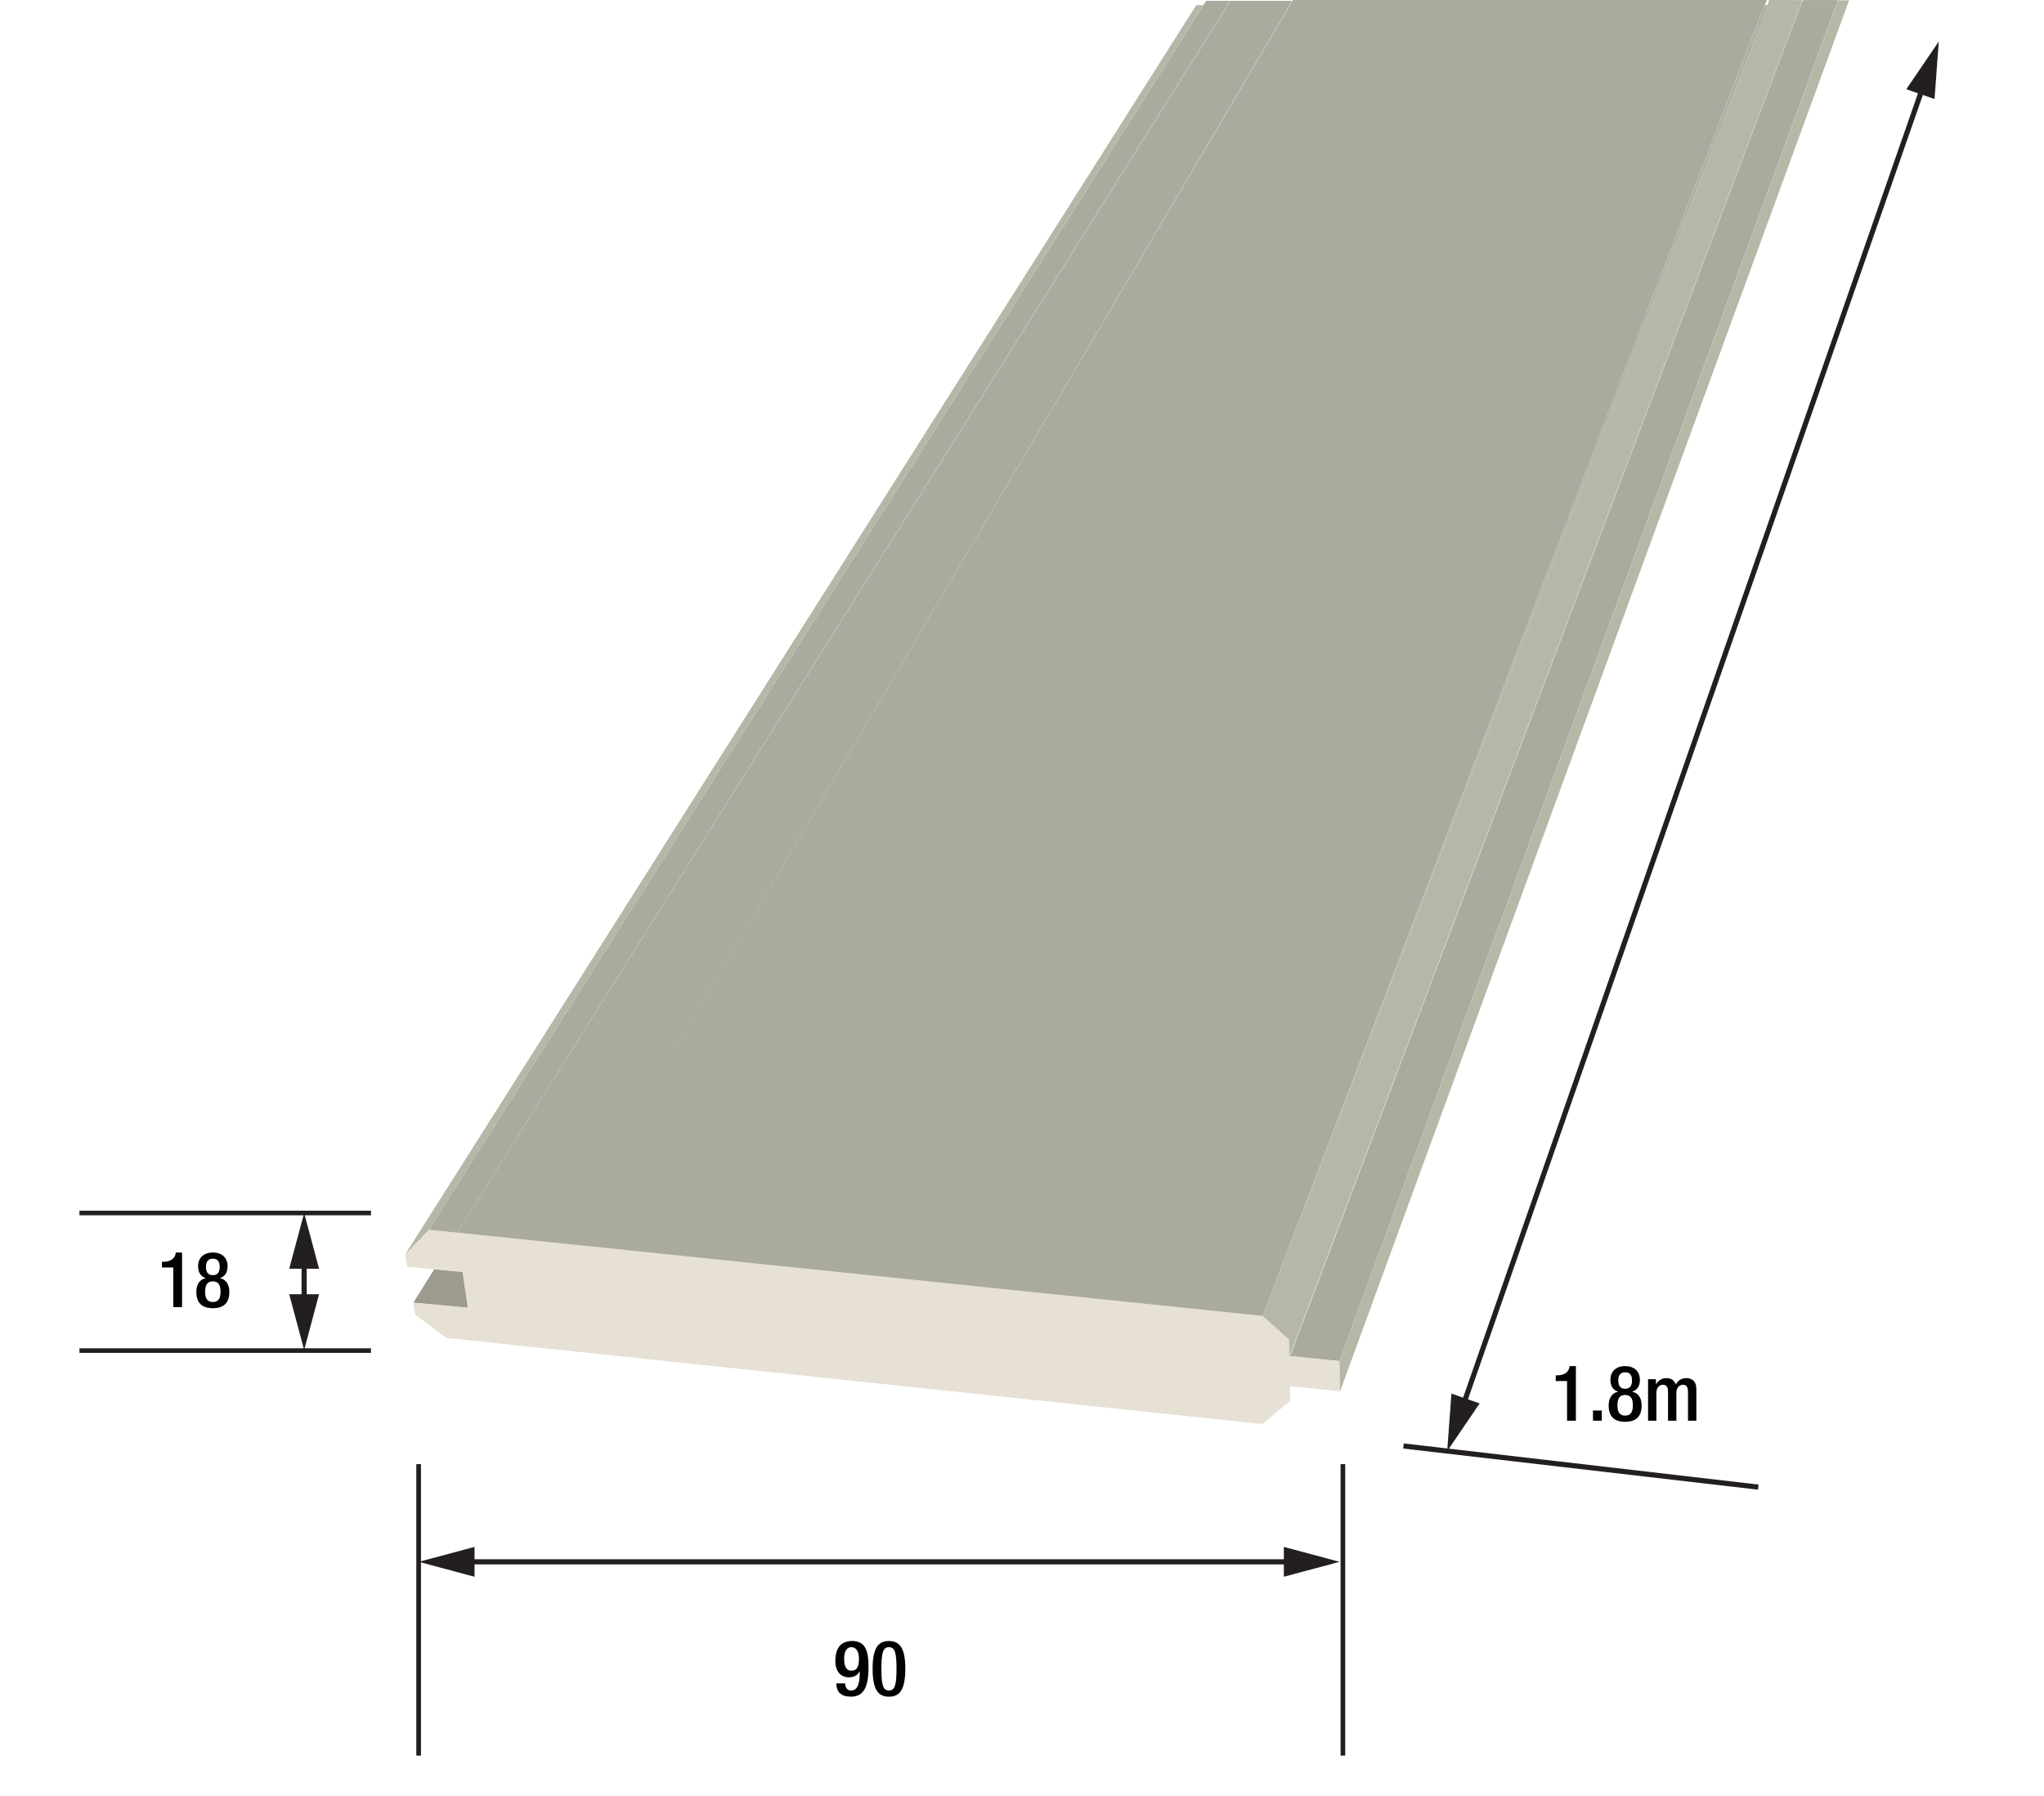 <?xml version="1.0" encoding="iso-8859-1"?>
<!-- Generator: Adobe Illustrator 24.0.2, SVG Export Plug-In . SVG Version: 6.00 Build 0)  -->
<svg version="1.1" xmlns="http://www.w3.org/2000/svg" xmlns:xlink="http://www.w3.org/1999/xlink" x="0px" y="0px"
	 viewBox="0 0 794.99 698.509" style="enable-background:new 0 0 794.99 698.509;" xml:space="preserve">
<g id="Layer_1">
	
		<line style="fill:none;stroke:#231F20;stroke-width:1.813;stroke-miterlimit:10;" x1="522.307" y1="569.545" x2="522.307" y2="682.931"/>
	
		<line style="fill:none;stroke:#231F20;stroke-width:1.813;stroke-miterlimit:10;" x1="162.826" y1="569.545" x2="162.826" y2="682.931"/>
	<g>
		<g>
			
				<line style="fill:none;stroke:#231F20;stroke-width:2;stroke-miterlimit:10;" x1="180.605" y1="607.545" x2="503.298" y2="607.545"/>
			<g>
				<polygon style="fill:#231F20;" points="184.568,613.355 162.886,607.545 184.568,601.734 				"/>
			</g>
			<g>
				<polygon style="fill:#231F20;" points="499.335,613.355 521.016,607.545 499.335,601.734 				"/>
			</g>
		</g>
	</g>
	
		<line style="fill:none;stroke:#231F20;stroke-width:1.787;stroke-miterlimit:10;" x1="30.907" y1="471.854" x2="144.293" y2="471.854"/>
	
		<line style="fill:none;stroke:#231F20;stroke-width:1.787;stroke-miterlimit:10;" x1="30.907" y1="525.372" x2="144.293" y2="525.372"/>
	<g>
		<g>
			
				<line style="fill:none;stroke:#231F20;stroke-width:2;stroke-miterlimit:10;" x1="118.293" y1="489.573" x2="118.293" y2="507.416"/>
			<g>
				<polygon style="fill:#231F20;" points="112.482,493.536 118.293,471.854 124.103,493.536 				"/>
			</g>
			<g>
				<polygon style="fill:#231F20;" points="112.482,503.453 118.293,525.135 124.103,503.453 				"/>
			</g>
		</g>
	</g>
	<g>
		<path style="fill:#010101;" d="M328.71,654.845c0,1.23,0.57,2.761,2.28,2.761c3.21,0,3.39-4.23,3.39-7.32l-0.09-0.06
			c-0.84,1.529-2.28,2.25-4.14,2.25c-2.91,0-5.25-2.101-5.25-6.33c0-4.89,2.01-7.8,6.51-7.8c5.37,0,6.39,4.08,6.39,10.17
			c0,6.359-1.17,11.489-6.78,11.489c-3.72,0-5.729-1.68-5.729-5.16H328.71z M331.14,640.747c-2.1,0-2.82,2.069-2.82,4.56
			c0,2.939,0.87,4.59,2.82,4.59c2.49,0,2.94-2.19,2.94-4.74C334.08,642.696,333.15,640.747,331.14,640.747z"/>
		<path style="fill:#010101;" d="M345.75,638.346c4.08,0,6.36,2.58,6.36,10.83c0,8.249-2.28,10.829-6.36,10.829
			s-6.36-2.58-6.36-10.829C339.39,640.926,341.67,638.346,345.75,638.346z M345.75,657.606c2.34,0,2.94-2.25,2.94-8.43
			s-0.6-8.43-2.94-8.43s-2.94,2.25-2.94,8.43S343.41,657.606,345.75,657.606z"/>
	</g>
	<g>
		<path style="fill:#010101;" d="M609.494,552.649V537.23h-4.41v-2.221h0.33c2.04,0,4.41-0.479,5.01-3.18v-0.42h2.49v21.239H609.494
			z"/>
		<path style="fill:#010101;" d="M619.574,548.689h3.42v3.96h-3.42V548.689z"/>
		<path style="fill:#010101;" d="M625.663,546.71c0-3.15,1.53-4.89,3.63-5.311v-0.06c-1.83-0.63-2.94-2.04-2.94-4.59
			c0-3.3,2.19-5.34,5.73-5.34s5.729,2.04,5.729,5.34c0,2.55-1.11,3.96-2.939,4.59v0.06c2.1,0.421,3.63,2.16,3.63,5.311
			c0,4.17-2.07,6.359-6.42,6.359S625.663,550.879,625.663,546.71z M632.083,550.669c2.399,0,3-1.801,3-4.021
			c0-2.25-0.601-4.02-3-4.02c-2.4,0-3,1.77-3,4.02C629.083,548.869,629.683,550.669,632.083,550.669z M632.083,540.229
			c2.13,0,2.67-1.529,2.67-3.239c0-1.68-0.54-3.18-2.67-3.18s-2.67,1.5-2.67,3.18C629.413,538.7,629.953,540.229,632.083,540.229z"
			/>
		<path style="fill:#010101;" d="M640.994,536.509h3.06v1.891h0.09c0.811-1.44,2.34-2.311,3.87-2.311c2.31,0,3.27,1.11,3.75,2.46
			c0.93-1.56,2.13-2.46,4.079-2.46c2.28,0,3.931,1.17,3.931,4.29v12.27h-3.24V541.58c0-2.101-0.63-2.91-1.95-2.91
			c-1.319,0-2.58,1.05-2.58,3.15v10.829h-3.239V541.58c0-2.101-0.63-2.91-1.98-2.91c-1.289,0-2.55,1.05-2.55,3.15v10.829h-3.239
			V536.509z"/>
	</g>
	<g>
		<path style="fill:#010101;" d="M67.395,508.464v-15.419h-4.41v-2.221h0.33c2.04,0,4.41-0.479,5.01-3.18v-0.42h2.49v21.239H67.395z
			"/>
		<path style="fill:#010101;" d="M76.365,502.525c0-3.15,1.53-4.89,3.63-5.311v-0.06c-1.83-0.63-2.94-2.04-2.94-4.59
			c0-3.3,2.19-5.34,5.73-5.34s5.73,2.04,5.73,5.34c0,2.55-1.11,3.96-2.94,4.59v0.06c2.1,0.421,3.63,2.16,3.63,5.311
			c0,4.17-2.07,6.359-6.42,6.359S76.365,506.694,76.365,502.525z M82.785,506.484c2.4,0,3-1.801,3-4.021c0-2.25-0.6-4.02-3-4.02
			s-3,1.77-3,4.02C79.785,504.684,80.385,506.484,82.785,506.484z M82.785,496.044c2.13,0,2.67-1.529,2.67-3.239
			c0-1.68-0.54-3.18-2.67-3.18s-2.67,1.5-2.67,3.18C80.115,494.515,80.655,496.044,82.785,496.044z"/>
	</g>
	
		<line style="fill:none;stroke:#231F20;stroke-width:2;stroke-miterlimit:10;" x1="545.865" y1="562.484" x2="683.865" y2="578.484"/>
	<g>
		<g>
			
				<line style="fill:none;stroke:#231F20;stroke-width:2;stroke-miterlimit:10;" x1="568.698" y1="547.753" x2="748.233" y2="32.869"/>
			<g>
				<polygon style="fill:#231F20;" points="575.49,545.924 562.865,564.484 564.517,542.098 				"/>
			</g>
			<g>
				<polygon style="fill:#231F20;" points="752.415,38.524 754.067,16.138 741.442,34.697 				"/>
			</g>
		</g>
	</g>
</g>
<g id="Layer_2">
	<polygon style="fill:#B6B7A7;" points="520.946,529.602 521.099,541.475 719.186,0.117 714.893,0.117 	"/>
	<g>
		<polygon style="fill:none;" points="700.246,1.983 698.587,1.983 501.768,521.478 501.768,527.511 		"/>
		<polygon style="fill:#9C9B8E;" points="179.945,494.75 168.902,493.739 160.746,506.727 182.002,508.7 		"/>
		<polygon style="fill:#ABAA9E;" points="700.246,1.983 700.43,1.983 501.768,527.511 520.962,529.483 714.868,0.028 701.152,0.028 
					"/>
		<polygon style="fill:#ABAA9E;" points="700.43,1.983 700.246,1.983 501.768,527.511 		"/>
		<polygon style="fill:#E6E0D5;" points="501.768,521.478 491.061,511.892 215.001,483.339 182.002,508.7 160.746,506.727 
			161.527,511.395 173.478,520.423 491.061,553.955 501.768,544.927 501.768,539.189 520.962,541.161 520.962,529.483 
			501.768,527.511 		"/>
		<polygon style="fill:#E6E0D5;" points="166.86,478.36 157.606,487.946 158.414,492.778 168.902,493.739 177.845,479.496 		"/>
		<polygon style="fill:#E6E0D5;" points="182.002,508.7 215.001,483.339 177.845,479.496 168.902,493.739 179.945,494.75 		"/>
		<polygon style="fill:#B6B7A7;" points="700.944,0.033 696.651,0.033 696.828,-0.013 688.118,-0.013 687.35,1.983 687.786,1.983 
			491.061,511.892 501.393,521.141 501.479,527.841 		"/>
		<polygon style="fill:#B6B7A7;" points="468.063,1.983 465.264,1.983 157.606,487.946 166.86,478.36 		"/>
		<polygon style="fill:#ABAA9E;" points="166.86,478.36 177.845,479.496 478.351,0.32 469.114,0.32 468.063,1.983 468.117,1.983 		
			"/>
		<polygon style="fill:#ABAA9E;" points="468.117,1.983 468.063,1.983 166.86,478.36 		"/>
		<polygon style="fill:#ABAA9E;" points="215.001,483.339 491.061,511.892 686.227,1.983 686.46,1.983 687.225,-0.013 
			502.926,-0.013 220.814,478.872 502.593,0.32 478.684,0.32 177.845,479.496 		"/>
		<polygon style="fill:#ABAA9E;" points="478.684,0.32 478.351,0.32 177.845,479.496 		"/>
		<polygon style="fill:#ABAA9E;" points="687.35,1.983 686.46,1.983 491.061,511.892 		"/>
		<polygon style="fill:#ABAA9E;" points="687.786,1.983 687.35,1.983 491.061,511.892 		"/>
		<polygon style="fill:#ABAA9E;" points="491.061,511.892 686.46,1.983 686.227,1.983 		"/>
	</g>
</g>
</svg>
